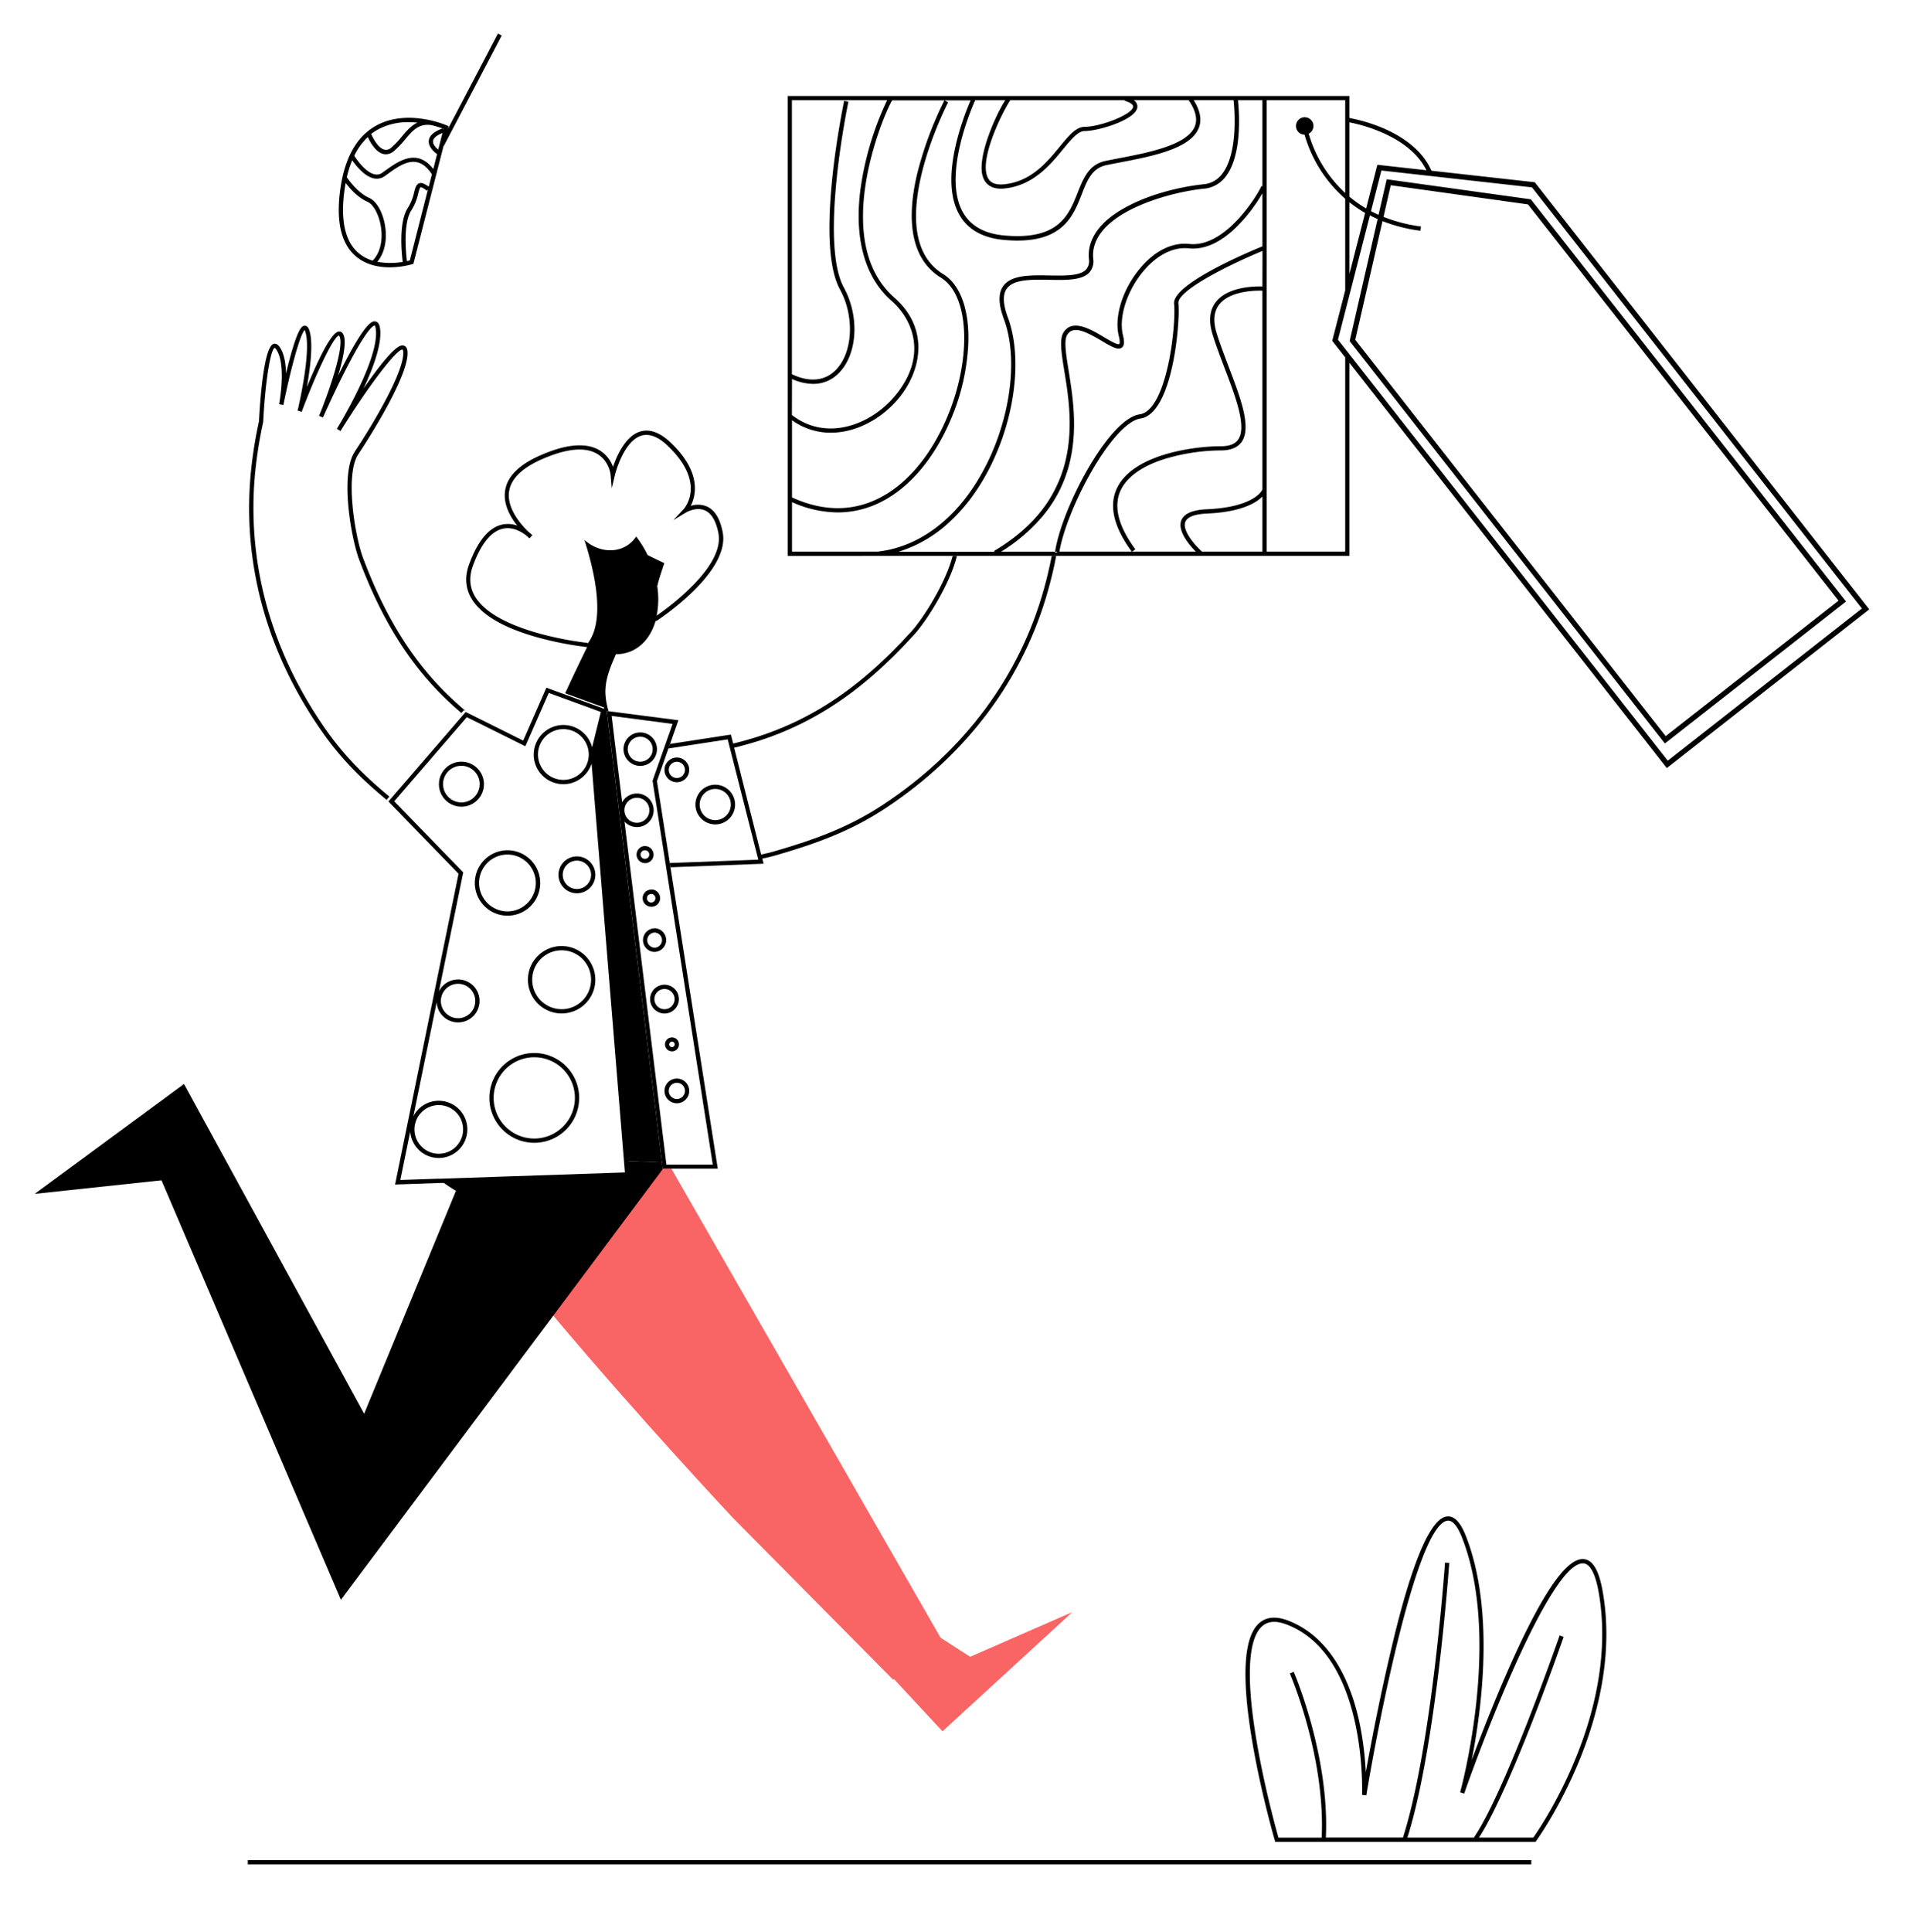 <svg id="Capa_1" data-name="Capa 1" xmlns="http://www.w3.org/2000/svg" viewBox="0 0 897.35 907.33"><title>Mesa de trabajo 62</title><path d="M503.8,757.15l-61,56L420,788.6l-.37.33-75.06-75.79s-44.49-47.39-84.64-95.26c-17.37-20.7-33.92-41.49-45.7-58.58h0q-1.68-2.43-3.22-4.75l62.79-2.15h.06l20-.68,1,0-.14-1.7-.38-4.69L311,546l.25,2,.08.61,0,.28h4.09L441.92,769.23l13.88,8.92Z" fill="#f96464"/><path d="M251,494.56a21.09,21.09,0,1,0,21.1,21.09A21.11,21.11,0,0,0,251,494.56Zm0,40.18a19.09,19.09,0,1,1,19.1-19.09A19.11,19.11,0,0,1,251,534.74Z"/><path d="M263.87,444.33a15.83,15.83,0,1,0,15.83,15.83A15.85,15.85,0,0,0,263.87,444.33Zm0,29.66a13.83,13.83,0,1,1,13.83-13.83A13.85,13.85,0,0,1,263.87,474Z"/><path d="M271.05,402.23a8.66,8.66,0,1,0,8.65,8.65A8.66,8.66,0,0,0,271.05,402.23Zm0,15.31a6.66,6.66,0,1,1,6.65-6.66A6.67,6.67,0,0,1,271.05,417.54Z"/><path d="M315,407.34l-.31-2-.17-1.09-.33-2.1-5.54-35.28,4.24-12.05.71-2,.45-1.28.76-2.14,3.91-11.12-32.81-4.24-.84-.11,3,24.41.42,3.5,3.39,27.69.5,4.08L311,546l.25,2,.08.61,0,.28h25.89ZM313.09,547l-.1-.84-1.21-9.85L294.63,395.93l-.41-3.29-.82-6.77a7.88,7.88,0,1,0,5.82-13.18h-.14a7.9,7.9,0,0,0-6.79,4.12l-2.19-17.92-.32-2.61-2-16.63-.42-3.4L316,340l-3.45,9.79-1.1,3.12-.71,2-4.06,11.52-.09.33,5.5,35,.33,2.14.56,3.54L334.88,547ZM293.34,380.56a5.88,5.88,0,0,1,5.88-5.87h.22a5.87,5.87,0,0,1,1.74,11.4,5.77,5.77,0,0,1-2,.34A5.89,5.89,0,0,1,293.34,380.56Z"/><path d="M275.89,303.69l0,.23h-.09A2.26,2.26,0,0,0,275.89,303.69Z"/><path d="M311.45,549l-51.52,68.93L160.16,751.37l-84.28-197-59.57,6.36,70.15-51.62L171.08,664l43.14-104.7a82.35,82.35,0,0,1-6.94-4.64l3.71-.12h0l62.79-2.15h.06l20-.68,1,0-.14-1.7-.38-4.69L311,546l.25,2,.08.61,0,.28Z"/><rect x="116.42" y="873.64" width="603" height="2"/><path d="M170.55,262c-3.81-10.18-8.6-39.13-2.21-48.67,1-1.48,24.21-36.37,23.11-48.31-.17-1.92-1.07-2.53-1.79-2.7-1.22-.29-4.07-1-18.24,19.26l-.64.92c4.63-9.85,8.77-21.11,7.77-28.26-.28-2-1-3.08-2.23-3.25s-4.25-.59-15.81,22.12c-.57,1.12-1.13,2.24-1.68,3.35,2.46-8.19,4.18-16.48,2.34-19.6a2,2,0,0,0-2-1.13c-3.72.33-10.35,14.78-15,26.11,1.62-9.08,3.12-21.1,1.11-26.84-.49-1.39-1.22-2.07-2.16-2-1.1.08-3.14.22-7.89,18.9-.29,1.17-.58,2.33-.86,3.47-.12-4.84-.92-9.72-3.23-12.7-1-1.3-2-1.34-2.63-1.13-4.7,1.47-6.41,28-6.83,36.31A207.22,207.22,0,0,0,118,220.52c-4.48,43,7,85.6,33.34,123.17,9,12.9,19.12,22.81,31,32.55l-.65-.67,1.24-1.44c-11.44-9.45-21.2-19.12-29.93-31.59-26-37.17-37.42-79.29-33-121.82a205.46,205.46,0,0,1,3.67-22.58l0-.16c.91-18.13,3.4-34,5.4-34.58,0,0,.17,0,.48.44,5.23,6.76,1.61,25.83,1.58,26l2,.39h0c3.16-15.75,7.83-33.3,10-35.19a4.2,4.2,0,0,1,.25.56c3.19,9.12-3.49,37-3.56,37.26l1.91.59c6.43-17.19,15-35.76,17.56-35.8a.71.71,0,0,1,.13.17c2.55,4.32-4.29,24.78-9.51,37.48l1.84.78c.05-.11,5-11.38,10.62-22.33,10.83-21.24,13.53-20.87,13.64-20.84s.34.22.53,1.55c2,13.94-17.87,46.29-18.26,46.93h0l1.7,1.05a0,0,0,0,0,0,0c13.38-21.56,26.76-39,29.19-38.24a1.69,1.69,0,0,1,.26.94c.83,9-14.54,34.69-22.78,47l0,.06c-7,10.55-1.68,40.48,2,50.42,11.72,31.36,26.77,54.24,48.11,72.23L218,333.5l.72.36C197.3,316,182.26,293.26,170.55,262Z"/><path d="M496.21,261.08c-1,5.46-2.31,10.83-3.75,16-11.6,41.66-37.95,77-76.19,102.36-16.32,10.79-32.47,16.7-51.71,22.26-1.82.53-4,1.07-6.42,1.58l.6,2.39L315,407.34l-.31-2,6.3-.24,34.65-1.32.6,0,0-.09-.5-1.95L343,351.63l-.49-1.95-.61-2.42L314,351.55l.76-2.14,28.64-4.4,1.07,4.22c32.2-7.72,58-24.15,83.9-52.86,5.67-6.29,16.06-22.94,19.22-35.29h2c-3.19,13.14-14.2,30.43-19.78,36.63-26.16,29-52.29,45.65-84.89,53.46l12.67,50.18c2.39-.5,4.56-1,6.37-1.56,19.06-5.5,35.05-11.35,51.15-22,37.84-25,63.9-60,75.37-101.23,1.4-5,2.62-10.2,3.64-15.48Z"/><path d="M721.38,86l-.32-.41-48.54-5.41c-3.6-8.26-11.45-15.15-22.74-20A77.71,77.71,0,0,0,634,55.43V45.08H370.1v216H634V170.41L783.09,360.73,878.2,286.2ZM634,57.46A77.23,77.23,0,0,1,649,62.11c7.3,3.12,16.67,8.7,21.17,17.85l-23.06-2.57-5.28,20.52A56.51,56.51,0,0,1,634,92.38ZM634,95a58.82,58.82,0,0,0,7.37,5L634,128.61ZM474.68,47.08h53.76l-.07.21c1.59.5,4.21,1.54,4,2.93-.57,3.67-15.61,9.36-22.77,9.36-4.07,0-7.43,4.09-11.68,9.27-6.07,7.38-13.62,16.57-26.41,17.73-4,.36-6.47-.79-7.62-3.53C460,73.73,472.14,50.54,474.68,47.08Zm-2.39,0c-4.26,6.48-12.93,25.72-10.79,35,.7,3,2.8,6.53,8.68,6.53.47,0,1,0,1.51-.07,13.63-1.24,21.8-11.19,27.77-18.46,3.77-4.58,7-8.53,10.14-8.53,6.45,0,23.85-5.26,24.74-11.06a3.48,3.48,0,0,0-1.72-3.44h25.82c3.27,4.73,4.26,8.85,2.93,12.24-3.47,8.87-22,12.41-35.46,15-2.31.44-4.52.87-6.52,1.29-7.83,1.65-10.4,8.13-13.12,15-4.16,10.48-8.87,22.37-34.58,20-9.17-.85-15.65-4.48-19.25-10.77-9.82-17.17,4.11-49.18,5.71-52.73ZM372.1,178a24.59,24.59,0,0,0,9.91,2.3,16.53,16.53,0,0,0,12.14-5.14c8.72-8.87,9.74-26.47,2.33-40.06-11.69-21.43,2-86.66,2.1-87.32l-2-.41c0,.16-3.53,16.77-5.52,35.85-2.67,25.75-1.46,43.53,3.62,52.83,6.9,12.65,6,29.57-2,37.71-5.13,5.22-12.42,5.92-20.63,2V47.08h44.77c-.11.22-.24.46-.37.73a142.86,142.86,0,0,0-12.23,41.4c-2.93,23.09,2.14,41.11,14.67,52.12,10.31,9.06,16.92,26.17,1.61,44.58-11.44,13.76-32.29,21.55-48.45,9Zm40.25,81.08H372.1V235.83a53.14,53.14,0,0,0,21.49,4.84,44.61,44.61,0,0,0,19.17-4.35c11.41-5.37,21.55-15.66,29.31-29.73.3-.55.6-1.1.89-1.66h0c1.43-2.69,2.73-5.47,3.92-8.31a102.62,102.62,0,0,0,8.06-35.68c.47-15.58-3.84-27.32-11.82-32.21-29.85-18.29,2-80.06,2.36-80.68l-1.77-.93A169.73,169.73,0,0,0,431,81.22c-5.84,24.17-2,41.19,11.08,49.21,15.25,9.35,14.39,45.89-1.76,75.19-7.56,13.71-17.38,23.7-28.42,28.89-12.34,5.82-25.72,5.52-39.8-.87V197.36a31,31,0,0,0,18.23,5.87c12.08,0,24-6.71,31.76-16,10.94-13.15,14.62-32.9-1.83-47.36-9-7.92-14-19.43-14.71-34.22-1.32-26,11-54.33,13.61-58.52H456a125.73,125.73,0,0,0-6.48,19c-3.77,15.06-3.36,26.75,1.22,34.77,3.94,6.89,10.94,10.85,20.8,11.77,2.31.22,4.46.32,6.46.32,21.63,0,26.33-11.86,30.17-21.56C510.75,84.71,513,79,519.8,77.55c2-.41,4.19-.83,6.49-1.28,14.74-2.82,33.08-6.33,36.94-16.22,1.47-3.76.66-8.11-2.4-13h18.72c.42,3.87,2.28,25-5.43,34.71a12.22,12.22,0,0,1-8.62,4.79c-9.37.94-23.51,4-35.11,10-13.21,6.76-19.71,15.44-18.79,25.11a6,6,0,0,1-1.3,4.9c-2.84,3.08-10.19,2.94-17.29,2.81-8.81-.16-17.9-.33-21.68,5-2.4,3.38-2.29,8.47.33,15.53,5.51,14.83,4.15,35.85-2.77,55.45-.46,1.32-.95,2.63-1.47,3.94a105.79,105.79,0,0,1-7.86,15.94c-.33.55-.67,1.1-1,1.64-.54.85-1.09,1.69-1.65,2.51a82.58,82.58,0,0,1-8.82,11c-.57.6-1.15,1.18-1.73,1.74C436.41,251.84,424.76,257.71,412.35,259.08Zm180.75,0H564.52l.09-.1c-2.67-2.4-9.27-9.56-7.76-13.78.85-2.37,4.37-3.75,10.19-4,16.28-.72,23.22-5.1,26.06-8Zm0-124.53c-2.9-.1-16-.16-21.79,7.19-3,3.79-3.57,8.88-1.67,15.13,1.55,5.09,3.66,10.63,5.7,16,5.16,13.56,10.49,27.58,6.39,33.54-1.48,2.14-4.14,3.18-8.13,3.18-13.45,0-40.93,4-48.63,19.28-4.18,8.26-1.9,18.43,6.76,30.22h.18l1.49-1.1c-8.23-11.17-10.47-20.66-6.65-28.22,3.06-6,10.13-11,20.48-14.22a92.92,92.92,0,0,1,26.37-4c4.63,0,7.92-1.37,9.78-4.05,4.7-6.82-.58-20.69-6.17-35.38-2-5.33-4.13-10.84-5.66-15.87-1.69-5.58-1.25-10.05,1.32-13.3,5.23-6.6,17.75-6.51,20.23-6.43V230l-.07,0c0,.08-3.35,8.19-26.08,9.19-6.79.3-10.82,2.1-12,5.33-1.78,5,4,11.7,6.87,14.56H531.91l-.12.09-.06-.09h-34c1.61-9.65,7.64-24.7,15.15-37.76,8.44-14.66,17-23.91,22.9-24.75,15.32-2.19,18.77-45.85,17.85-54.1-.66-5.9,23.52-18,39.51-24.62Zm0-18.85c-4.9,2-42.54,17.59-41.5,27s-3.18,50-16.14,51.9C525.25,196,511.2,217.23,502.69,237h0c-3.5,8.11-6.06,16-7,22.11h.92l-.09.48-.89-.13c0-.11,0-.23.06-.35H470.34a81.11,81.11,0,0,0,19.31-16.44c1.06-1.27,2.06-2.55,3-3.84a61.39,61.39,0,0,0,8.95-18.05c.28-.91.53-1.82.76-2.74h0c4.18-16.25,1.6-32.22-.3-44-1.28-7.95-2.29-14.23-.61-16.87,2.84-4.46,9-1.29,16.26,3,4.36,2.58,7.51,4.45,9.34,3.09,1.16-.87,1.32-2.68.53-5.86-2.14-8.54,2.09-21.4,10.06-30.57,6.36-7.32,13.76-10.93,20.86-10.19,6.75.71,13.78-2.17,20.88-8.57A74.66,74.66,0,0,0,593.1,90.77Zm0-28.17-.48-.15c-.62,2-16,29.1-33.92,27.2-7.77-.82-15.78,3-22.58,10.87-8.5,9.78-12.81,23.09-10.49,32.37.81,3.27.24,3.74.21,3.76-.76.57-4.59-1.7-7.13-3.2-6.26-3.72-14.84-8.81-19-2.34-2.08,3.28-1.07,9.56.33,18.25,2,12.13,4.63,28.73-.33,45.41a63.58,63.58,0,0,1-2.21,6.18q-1,2.3-2.17,4.59h0a59.64,59.64,0,0,1-5,8c-5.34,7.21-12.85,14.11-23.27,20.29l.21.36H422.22a62,62,0,0,0,24.57-14.61c.58-.55,1.16-1.11,1.73-1.68a82.71,82.71,0,0,0,9-10.72c.81-1.14,1.6-2.31,2.37-3.52l.39-.6a104.94,104.94,0,0,0,7.66-14.6c.55-1.26,1.07-2.53,1.57-3.81,8.17-21,10-44.19,4.07-60.31-2.38-6.4-2.57-10.88-.58-13.69,3.17-4.47,11.73-4.31,20-4.16,7.89.15,15.34.28,18.8-3.45a7.94,7.94,0,0,0,1.82-6.45c-2-20.73,34.25-31.12,52.11-32.91a14.16,14.16,0,0,0,10-5.53c8.15-10.27,6.38-31.33,5.88-36H593.1ZM632,259.08H595.1v-212H632V90.63A60.81,60.81,0,0,1,614.85,62.8a4.06,4.06,0,0,0,2.22-3.63,4.1,4.1,0,1,0-4.16,4.1A62.76,62.76,0,0,0,632,93.33v43.06l-6.09,23.69,6.09,7.77Zm2-92.68-2-2.55-3.39-4.33L632,146.33l2-7.78,9.61-37.4c1.16.61,2.37,1.18,3.62,1.73l-13,56.74-.13.57,148.09,189,85.1-66.67L719.52,94l-.31-.39-67.72-9.41-3.83,16.69c-1.23-.54-2.42-1.12-3.56-1.73L649,80.08,719.75,88l155,197.8-91.22,71.47Zm16-64.54L653.39,87l64.49,9L863.77,282.12l-81.2,63.62L636.73,159.6l12.79-55.75a74.94,74.94,0,0,0,17.82,4.53l.26-2A73.06,73.06,0,0,1,650,101.86Z"/><path d="M233.94,15.75,210.43,60.6l.34-1.33-.79-.34c-.76-.34-18.75-8-33.35.13-8.95,5-14.56,14.82-16.66,29.22-2.23,15.29.17,26.07,7.14,32.05,4.79,4.11,10.86,5.22,16,5.22a39.63,39.63,0,0,0,10.56-1.46l.54-.17L208.43,68.4l.13.07,27.15-51.79ZM177.59,60.82A29.34,29.34,0,0,1,192,57.39c1.41,0,2.79.08,4.11.21-2.92,1.36-5.07,3.89-7.29,6.51a42.19,42.19,0,0,1-4.89,5.15,3.72,3.72,0,0,1-3.42,1c-2.76-.72-5.14-5.07-6.12-7.34A23.89,23.89,0,0,1,177.59,60.82Zm-9.19,58c-6.41-5.51-8.58-15.68-6.45-30.24.13-.9.28-1.79.44-2.66,1.88,2.51,5.6,6.8,10.28,8.87,2.75,1.21,5.32,5.93,6.25,11.47,1.1,6.61-.33,12.6-3.84,16.15A18.44,18.44,0,0,1,168.4,118.81Zm24.14,3.51c-.32.08-.78.2-1.36.32-.48-3.94-1.84-18,2.12-23.93a24.55,24.55,0,0,0,3.19-7.88c.31-1.2.69-2.7,1.09-2.84.15-.06.81-.1,3,1.57l.48-.64Zm8.88-34.65c-2.08-1.5-3.4-2-4.5-1.57-1.41.5-1.83,2.15-2.37,4.23a22.46,22.46,0,0,1-2.92,7.28c-4.42,6.68-2.92,21.45-2.42,25.4a34.54,34.54,0,0,1-11.93-.06c3.39-4.07,4.73-10.29,3.61-17-1-6.27-4-11.49-7.41-13-5.37-2.38-9.54-8.23-10.54-9.7a48.14,48.14,0,0,1,2.52-8c1.81,2.61,5.77,7.59,10.15,8.52a7.17,7.17,0,0,0,1.43.15,6.41,6.41,0,0,0,3.77-1.25l1.2-.86c4.25-3.08,9.08-6.56,13.71-5.67,2.65.51,5,2.39,7.19,5.73Zm4.46-17.4c-1.19-1-2.59-2.53-2.44-4s1.68-2.7,4.45-3.82ZM208.25,61,208,60.3l-.07,0c-4.07,1.5-6.24,3.44-6.48,5.78-.3,2.91,2.58,5.36,3.89,6.32l-1.78,7c-2.23-2.92-4.68-4.61-7.46-5.15-5.47-1.05-10.9,2.86-15.26,6l-1.19.85a4.36,4.36,0,0,1-3.62.77c-4.32-.91-8.51-7-9.6-8.72a29.69,29.69,0,0,1,6.37-8.77c1.08,2.33,3.64,7,7.2,7.91a4.79,4.79,0,0,0,1.3.17,6.06,6.06,0,0,0,3.91-1.61,44.44,44.44,0,0,0,5.13-5.38c3.58-4.23,6.42-7.57,12.39-6.69a48.83,48.83,0,0,1,5.2,1.56l0,0,0,0,.4.15Z"/><path d="M216.79,357.74a10.57,10.57,0,1,0,10.57,10.56A10.58,10.58,0,0,0,216.79,357.74Zm0,19.13a8.6,8.6,0,1,1,3.39-.71A8.37,8.37,0,0,1,216.79,376.87Z"/><path d="M250.51,405.24a15,15,0,0,0-1.76-1.89,15.3,15.3,0,0,0-10.32-4,14.89,14.89,0,0,0-3.56.42,15.23,15.23,0,0,0-5.35,2.44,15.36,15.36,0,1,0,21,3Zm-12.08,22.82a13.33,13.33,0,0,1-11.26-6.2,13.17,13.17,0,0,1-2.09-7.15,13.35,13.35,0,0,1,7-11.76,13,13,0,0,1,1.91-.84,11.09,11.09,0,0,1,1.28-.38,13.39,13.39,0,0,1,3.12-.37,13.35,13.35,0,1,1,0,26.7Z"/><path d="M295.6,550.87l-.38-4.69-4.68-57.48-11-134.93,5.09-20.58-18.36-6.7L256.71,323l-10.9,24.84-26.29-13.08-.72-.36-1.19,1.38L183.73,375l-1.24,1.44.65.67,32.3,33.26L185.62,556.33,207,555.6l1.11,0,3.71-.12h0l62.79-2.15h.06l20-.68,1,0Zm-85.07,2.61-3.61.12-1.31,0-17.52.6,17.06-83.46a10.09,10.09,0,1,0,11.47-10.62,9.23,9.23,0,0,0-1.4-.1,10.07,10.07,0,0,0-9,5.58l11.31-55.35.1-.52-22.91-23.6-9.5-9.78.07-.09,33.88-39.24.15-.18,8.1,4,19.4,9.66,11-25.05,7.65,2.79,16.83,6.15L278.19,351a14,14,0,0,0-13.5-10.5,13.75,13.75,0,0,0-5.14,1,13.91,13.91,0,0,0-8.78,12.92c0,.12,0,.23,0,.35A12.92,12.92,0,0,0,251,357a13.32,13.32,0,0,0,.76,2.59,13.94,13.94,0,0,0,12.91,8.72,13.74,13.74,0,0,0,7.52-2.22,12.6,12.6,0,0,0,1.75-1.33,13.82,13.82,0,0,0,4-6.11l1,12.32.5,6.14,9.11,111.77,4.66,57.23.37,4.55Zm-3.4-83.33a8.1,8.1,0,0,1,8.09-8.09,8.49,8.49,0,0,1,.88.05,8.09,8.09,0,0,1-.88,16.13,8,8,0,0,1-3.06-.61A8.08,8.08,0,0,1,207.13,470.15Zm69.48-115.78a11.87,11.87,0,0,1-4.6,9.39,12.11,12.11,0,0,1-2,1.27h0a11.76,11.76,0,0,1-5.33,1.26,11.93,11.93,0,0,1-11.37-8.36,12.93,12.93,0,0,1-.33-1.26c-.07-.36-.12-.73-.16-1.1s-.06-.8-.06-1.2a11.92,11.92,0,0,1,23.84,0Z"/><path d="M206.13,517a13.89,13.89,0,0,0-2.6.25,13.44,13.44,0,0,0,.76,26.5,12.45,12.45,0,0,0,1.84.13,13.44,13.44,0,0,0,0-26.88Zm3.27,24.41h0a11.73,11.73,0,0,1-3.26.47,11.31,11.31,0,0,1-3.15-.44,11.62,11.62,0,0,1-1.91-.74,11.43,11.43,0,1,1,8.33.71Z"/><path d="M300.79,344a7.87,7.87,0,0,0-7.86,7.86h0a7.73,7.73,0,0,0,.29,2.11,7.91,7.91,0,0,0,2.2,3.6,7.77,7.77,0,0,0,5.37,2.14,7.87,7.87,0,0,0,7.24-4.8,7.54,7.54,0,0,0,.55-2,7.17,7.17,0,0,0,.07-1A7.86,7.86,0,0,0,300.79,344Zm5.75,9a5.53,5.53,0,0,1-.8,2,5.84,5.84,0,0,1-9.57.47,5.7,5.7,0,0,1-1-1.89,6,6,0,0,1-.25-1.7,5.86,5.86,0,1,1,11.72,0A5.6,5.6,0,0,1,306.54,353Z"/><path d="M306.1,417.78a3.93,3.93,0,0,0-1.38.25,4,4,0,0,0,.69,7.78,3.85,3.85,0,0,0,.69.06,4,4,0,0,0,0-8.09Zm0,6.09a2,2,0,0,1-1.19-3.71,2,2,0,1,1,1.19,3.71Z"/><path d="M336.05,368.56a9.32,9.32,0,1,0,9.31,9.31A9.33,9.33,0,0,0,336.05,368.56Zm0,16.63a7.32,7.32,0,1,1,7.31-7.32A7.32,7.32,0,0,1,336.05,385.19Z"/><path d="M306.9,400.33a4,4,0,0,0-3.85-2.95,3.4,3.4,0,0,0-.45,0,4,4,0,0,0-3,2,3.91,3.91,0,0,0-.53,2,4,4,0,0,0,4,4l.43,0a4,4,0,0,0,3.4-2.87,3.66,3.66,0,0,0,.16-1.1A4,4,0,0,0,306.9,400.33Zm-1.92,1.5a2,2,0,0,1-1.71,1.52h-.22a2,2,0,0,1-.22-4h.22a2,2,0,0,1,2,2A1.76,1.76,0,0,1,305,401.83Z"/><path d="M318,355.79a5.8,5.8,0,1,0,5.8,5.8A5.8,5.8,0,0,0,318,355.79Zm0,9.6a3.8,3.8,0,1,1,3.8-3.8A3.8,3.8,0,0,1,318,365.39Z"/><path d="M312.2,462.49a6.76,6.76,0,1,0,6.76,6.76A6.76,6.76,0,0,0,312.2,462.49Zm0,11.51a4.75,4.75,0,0,1-3.86-7.52A4.75,4.75,0,1,1,312.2,474Z"/><path d="M318,506.57a5.8,5.8,0,1,0,5.8,5.8A5.8,5.8,0,0,0,318,506.57Zm0,9.6a3.8,3.8,0,1,1,3.8-3.8A3.8,3.8,0,0,1,318,516.17Z"/><path d="M307.65,436a5,5,0,0,0-1.4.19,5.55,5.55,0,0,0,.8,10.89l.6,0a5.56,5.56,0,0,0,0-11.11Zm0,9.11a3.65,3.65,0,0,1-.74-.08,3.55,3.55,0,0,1-.51-6.8,3.47,3.47,0,0,1,1.25-.23,3.56,3.56,0,0,1,0,7.11Z"/><path d="M315.68,487.23A3.28,3.28,0,1,0,319,490.5,3.28,3.28,0,0,0,315.68,487.23Zm0,4.55A1.28,1.28,0,1,1,317,490.5,1.28,1.28,0,0,1,315.68,491.78Z"/><path d="M752.86,746.86c-1.74-9.5-4.64-14.28-8.87-14.6-8.28-.61-20.25,17.17-36.5,54.45-6.37,14.63-12.12,29.42-16.07,40,4.7-23.83,10.91-70.15-2.61-105-2.61-6.73-5.53-9.84-9-9.48-12,1.24-23.4,50.28-27.15,66.39-4.86,20.8-8.8,41.68-11,53.77A148.83,148.83,0,0,0,638.48,808c-5.47-24.38-17-40.58-33.24-46.84-5.79-2.22-10.43-1.78-13.81,1.32-7.32,6.72-8.26,26-2.8,57.21,4,23.05,10.23,44.47,10.29,44.68l.21.73H721.39l.3-.41C722.11,864.06,763.82,806.6,752.86,746.86ZM720.37,863.05H694.86c15-23.13,38.74-91.28,39.77-94.26l-1.89-.65c-.26.74-25.45,73.18-40.28,94.91H661.23c13.6-43,19.59-128.12,19.65-129l-2-.13c-.06.87-6.09,86.51-19.75,129.12H622.91c1.79-38.6-14.94-77.48-15.11-77.87L606,786c.17.39,16.75,38.91,14.94,77.08H600.64c-1.11-3.92-6.44-23.2-10-43.77-5.26-30.09-4.5-49.23,2.19-55.38,2.8-2.58,6.64-2.88,11.73-.92,37.88,14.57,35.39,79.37,35.36,80l2,.21c5.83-35.39,24-127.55,38.18-129,3-.31,5.38,4.3,6.9,8.22,18.66,48.12-.83,118.66-1,119.36l1.9.6c10.54-30.24,40.93-108.13,55.7-108.13h.32c3.1.24,5.54,4.73,7.06,13C761.21,803.47,724.07,857.81,720.37,863.05Z"/><path d="M296.3,305.93c5.8-2.4,9.82-7.68,11.75-14.46l.19.3c1.43-.93,34.9-22.92,31.3-41.76-1.22-6.4-3.73-10.49-7.47-12.15a10.91,10.91,0,0,0-7.56-.26c2.48-4.9,5.1-15.76-9.16-29.49-5.12-4.94-10-6.78-14.48-5.46-7,2.07-11.1,11.4-12.87,16.63a15,15,0,0,0-6.39-7.83c-6.42-3.78-16-2.88-28.35,2.69-9.8,4.4-15.2,10-16,16.67-.78,6.16,2.47,11.95,5.74,16.05a13.08,13.08,0,0,0-6.93-.51c-6.32,1.32-11.59,7.59-15.65,18.66-2.21,6-1.75,11.56,1.36,16.53,4.7,7.52,15.26,13.57,31.4,18a159.14,159.14,0,0,0,22.64,4.38,2.26,2.26,0,0,0,.11-.22l0,.23h-.09c-2.22,4.5-5.84,11.95-10.32,21.68l18.36,6.7-5.09,20.58,11,134.93,4.68,57.48L311,546l-18.63-152.4-.5-4.08-3.39-27.69-.42-3.5-3-24.41.84.11c-2.91-10.21-1.28-16,3.48-26.77A17.89,17.89,0,0,0,296.3,305.93Zm-21.74-52.38c4.91,15.29,10,37.94,1.47,48.76l0-.37c-.42,0-42-4.46-52.65-21.45-2.76-4.42-3.16-9.4-1.18-14.8,3.81-10.37,8.58-16.22,14.18-17.39,4.61-1,8.75,1.56,10.85,3.2.86.79,1.44,1.27,1.55,1.35l1.33-1.46a14.08,14.08,0,0,0-1.58-1.4c-3.2-3-10.42-10.8-9.38-18.93.75-5.93,5.76-11,14.88-15.11,11.76-5.28,20.67-6.23,26.51-2.8s6.35,9.93,6.35,10l.52,6.19,1.44-6c0-.17,3.95-16.23,12.55-18.75,3.74-1.1,8,.58,12.54,5,18,17.38,7.68,29.05,7.23,29.54l-4.8,5.16,6-3.64c.05,0,4.69-2.77,8.83-.92,3.1,1.38,5.22,5,6.32,10.71,2.94,15.4-22.53,34.23-29,38.71a40.39,40.39,0,0,0,.2-14.3c.18.18.26.25.24.19-.24-.65,3.16-10.56,3.16-10.56s-3.77-1.75-7.88-3.81a48.44,48.44,0,0,0-5.37-8.68,14.55,14.55,0,0,1-3.42,3.65l-.19.14c-.25.18-.5.34-.75.5C288.53,260,280.34,258.84,274.56,253.55Z"/><path d="M275.89,303.69l0,.23h-.09A2.26,2.26,0,0,0,275.89,303.69Z"/></svg>